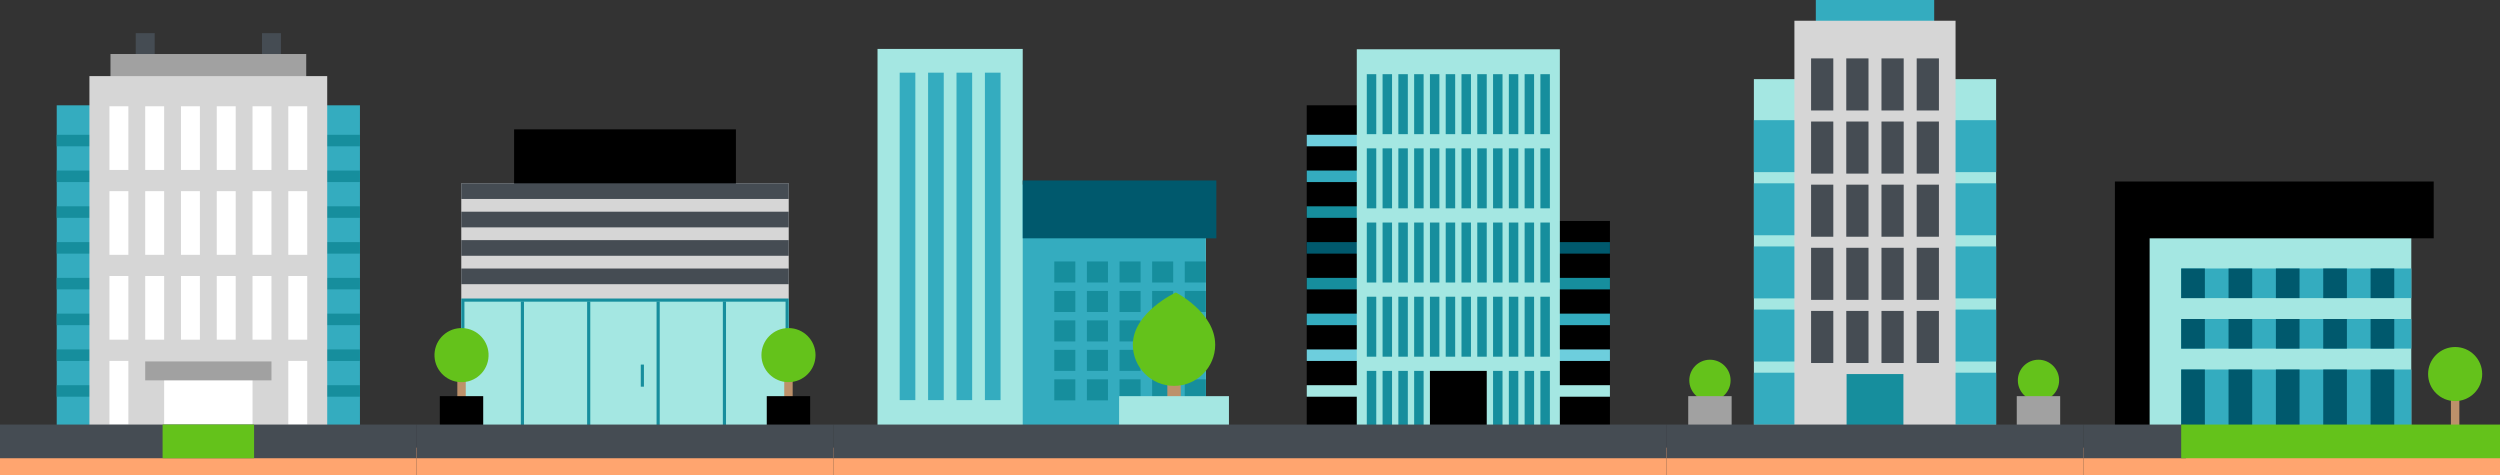 <?xml version="1.0" encoding="UTF-8"?>
<svg id="Layer_2" data-name="Layer 2" xmlns="http://www.w3.org/2000/svg" width="792" height="150.5" viewBox="0 0 792 150.5">
  <rect x="0" y="0" width="792" height="150.5" fill="#333333" stroke="none"/>
  <g id="OBJECTS">
    <g>
      <g>
        <g>
          <rect x="17.97" y="33.36" width="96.06" height="103.81" style="fill: #34acbf;"/>
          <rect x="17.97" y="42.7" width="96.06" height="3.65" style="fill: #168e9d;"/>
          <rect x="17.97" y="54.03" width="96.06" height="3.65" style="fill: #168e9d;"/>
          <rect x="17.97" y="65.36" width="96.06" height="3.65" style="fill: #168e9d;"/>
          <rect x="17.97" y="76.7" width="96.06" height="3.65" style="fill: #168e9d;"/>
          <rect x="17.97" y="88.03" width="96.06" height="3.65" style="fill: #168e9d;"/>
          <rect x="17.97" y="99.36" width="96.06" height="3.65" style="fill: #168e9d;"/>
          <rect x="17.97" y="110.7" width="96.06" height="3.65" style="fill: #168e9d;"/>
          <rect x="17.97" y="122.03" width="96.06" height="3.65" style="fill: #168e9d;"/>
        </g>
        <rect x="43" y="10.5" width="6" height="16.67" style="fill: #454c53;"/>
        <rect x="83" y="10.5" width="6" height="16.67" transform="translate(172 37.67) rotate(180)" style="fill: #454c53;"/>
        <rect x="35" y="17.11" width="62.01" height="93.05" style="fill: #a1a1a1;"/>
        <rect x="28.33" y="24.11" width="75.33" height="113.06" style="fill: #d6d6d6;"/>
        <g>
          <rect x="34.67" y="33.67" width="6" height="20.17" style="fill: #fff;"/>
          <rect x="46" y="33.67" width="6" height="20.17" style="fill: #fff;"/>
          <rect x="57.33" y="33.67" width="6" height="20.17" style="fill: #fff;"/>
          <rect x="68.67" y="33.67" width="6" height="20.17" style="fill: #fff;"/>
          <rect x="80" y="33.67" width="6" height="20.17" style="fill: #fff;"/>
          <rect x="91.33" y="33.67" width="6" height="20.17" style="fill: #fff;"/>
        </g>
        <g>
          <rect x="34.67" y="60.56" width="6" height="20.17" style="fill: #fff;"/>
          <rect x="46" y="60.56" width="6" height="20.17" style="fill: #fff;"/>
          <rect x="57.33" y="60.56" width="6" height="20.17" style="fill: #fff;"/>
          <rect x="68.67" y="60.56" width="6" height="20.17" style="fill: #fff;"/>
          <rect x="80" y="60.56" width="6" height="20.17" style="fill: #fff;"/>
          <rect x="91.33" y="60.56" width="6" height="20.17" style="fill: #fff;"/>
        </g>
        <g>
          <rect x="34.67" y="87.44" width="6" height="20.17" style="fill: #fff;"/>
          <rect x="46" y="87.44" width="6" height="20.17" style="fill: #fff;"/>
          <rect x="57.33" y="87.44" width="6" height="20.17" style="fill: #fff;"/>
          <rect x="68.67" y="87.44" width="6" height="20.17" style="fill: #fff;"/>
          <rect x="80" y="87.44" width="6" height="20.17" style="fill: #fff;"/>
          <rect x="91.33" y="87.44" width="6" height="20.17" style="fill: #fff;"/>
        </g>
        <rect x="34.67" y="114.33" width="6" height="20.17" style="fill: #fff;"/>
        <rect x="52" y="118.5" width="28" height="16" style="fill: #fff;"/>
        <rect x="46" y="114.5" width="40" height="6" style="fill: #a1a1a1;"/>
        <rect x="91.33" y="114.33" width="6" height="20.17" style="fill: #fff;"/>
      </g>
      <g>
        <rect y="141.83" width="132" height="8.67" style="fill: #ffa56f;"/>
        <rect y="134.5" width="132" height="10.67" style="fill: #454c53;"/>
        <rect x="51.51" y="134.5" width="28.98" height="10.67" style="fill: #64c21b;"/>
      </g>
    </g>
    <g>
      <g>
        <rect x="146.13" y="58.07" width="103.74" height="78.96" style="fill: #d6d6d6;"/>
        <rect x="146.13" y="95.07" width="103.74" height="41.96" style="fill: #a4e7e2;"/>
        <path d="m248.87,95.57v40.46h-101.74v-40.46h101.74m1-1h-103.74v42.46h103.74v-42.46h0Z" style="fill: #168e9d;"/>
        <line x1="165.5" y1="95.5" x2="165.5" y2="137.5" style="fill: none; stroke: #168e9d; stroke-miterlimit: 10;"/>
        <line x1="186.5" y1="95.5" x2="186.5" y2="137.5" style="fill: none; stroke: #168e9d; stroke-miterlimit: 10;"/>
        <line x1="208.5" y1="95.5" x2="208.5" y2="137.5" style="fill: none; stroke: #168e9d; stroke-miterlimit: 10;"/>
        <line x1="229.5" y1="95.5" x2="229.5" y2="137.5" style="fill: none; stroke: #168e9d; stroke-miterlimit: 10;"/>
        <rect x="162.87" y="40.98" width="70.27" height="19.35"/>
        <rect x="146.13" y="58.07" width="103.74" height="4.96" style="fill: #454c53;"/>
        <rect x="146.13" y="67.07" width="103.74" height="4.96" style="fill: #454c53;"/>
        <rect x="146.13" y="76.07" width="103.74" height="4.96" style="fill: #454c53;"/>
        <rect x="146.13" y="85.07" width="103.74" height="4.96" style="fill: #454c53;"/>
        <line x1="203.5" y1="115.5" x2="203.5" y2="122.5" style="fill: none; stroke: #168e9d; stroke-miterlimit: 10;"/>
      </g>
      <g>
        <rect x="144.88" y="114.5" width="2.67" height="15" style="fill: #bd916a;"/>
        <rect x="139.33" y="125.5" width="13.75" height="14.33"/>
        <circle cx="146.21" cy="112.5" r="8.57" transform="translate(14.21 241.38) rotate(-81.89)" style="fill: #64c21b;"/>
      </g>
      <g>
        <rect x="248.46" y="114.5" width="2.67" height="15" transform="translate(499.58 244) rotate(180)" style="fill: #bd916a;"/>
        <rect x="242.92" y="125.5" width="13.75" height="14.33" transform="translate(499.58 265.33) rotate(180)"/>
        <path d="m249.79,121.07c4.73,0,8.57-3.84,8.57-8.57s-3.84-8.57-8.57-8.57-8.57,3.84-8.57,8.57,3.84,8.57,8.57,8.57Z" style="fill: #64c21b;"/>
      </g>
      <g>
        <rect x="132" y="141.83" width="132" height="8.67" style="fill: #ffa56f;"/>
        <rect x="132" y="134.5" width="132" height="10.67" style="fill: #454c53;"/>
      </g>
    </g>
    <g>
      <g>
        <polygon points="324 58.5 324 15.5 278 15.5 278 137.5 382 137.5 382 58.5 324 58.5" style="fill: #a4e7e2;"/>
        <rect x="324" y="58.5" width="58" height="79" style="fill: #34acbf;"/>
        <rect x="324" y="57.17" width="61.33" height="18.33" style="fill: #00596d;"/>
        <g>
          <rect x="312.02" y="23.02" width="4.96" height="103.74" style="fill: #34acbf;"/>
          <rect x="303.02" y="23.02" width="4.96" height="103.74" style="fill: #34acbf;"/>
          <rect x="294.02" y="23.02" width="4.96" height="103.74" style="fill: #34acbf;"/>
          <rect x="285.02" y="23.02" width="4.96" height="103.74" style="fill: #34acbf;"/>
        </g>
        <g>
          <rect x="334" y="82.83" width="6.67" height="6.67" style="fill: #168e9d;"/>
          <rect x="344.33" y="82.83" width="6.67" height="6.67" style="fill: #168e9d;"/>
          <rect x="354.67" y="82.83" width="6.67" height="6.67" style="fill: #168e9d;"/>
          <rect x="365" y="82.83" width="6.67" height="6.67" style="fill: #168e9d;"/>
          <rect x="375.33" y="82.83" width="6.67" height="6.67" style="fill: #168e9d;"/>
          <rect x="334" y="92.17" width="6.67" height="6.67" style="fill: #168e9d;"/>
          <rect x="344.33" y="92.17" width="6.67" height="6.67" style="fill: #168e9d;"/>
          <rect x="354.67" y="92.17" width="6.67" height="6.67" style="fill: #168e9d;"/>
          <rect x="365" y="92.17" width="6.67" height="6.67" style="fill: #168e9d;"/>
          <rect x="375.33" y="92.17" width="6.67" height="6.67" style="fill: #168e9d;"/>
          <rect x="334" y="101.5" width="6.67" height="6.67" style="fill: #168e9d;"/>
          <rect x="344.33" y="101.5" width="6.67" height="6.67" style="fill: #168e9d;"/>
          <rect x="354.67" y="101.5" width="6.67" height="6.67" style="fill: #168e9d;"/>
          <rect x="365" y="101.5" width="6.67" height="6.67" style="fill: #168e9d;"/>
          <rect x="375.33" y="101.5" width="6.67" height="6.67" style="fill: #168e9d;"/>
          <rect x="334" y="110.83" width="6.67" height="6.67" style="fill: #168e9d;"/>
          <rect x="344.33" y="110.83" width="6.67" height="6.67" style="fill: #168e9d;"/>
          <rect x="354.67" y="110.83" width="6.67" height="6.67" style="fill: #168e9d;"/>
          <rect x="365" y="110.83" width="6.67" height="6.67" style="fill: #168e9d;"/>
          <rect x="375.33" y="110.83" width="6.67" height="6.67" style="fill: #168e9d;"/>
          <rect x="334" y="120.17" width="6.67" height="6.67" style="fill: #168e9d;"/>
          <rect x="344.33" y="120.17" width="6.67" height="6.67" style="fill: #168e9d;"/>
          <rect x="354.67" y="120.17" width="6.67" height="6.67" style="fill: #168e9d;"/>
          <rect x="365" y="120.17" width="6.67" height="6.67" style="fill: #168e9d;"/>
          <rect x="375.33" y="120.17" width="6.67" height="6.67" style="fill: #168e9d;"/>
        </g>
      </g>
      <g>
        <rect x="369.81" y="113.5" width="4.25" height="17" style="fill: #bd916a;"/>
        <rect x="354.53" y="125.5" width="34.8" height="14.33" transform="translate(743.86 265.33) rotate(180)" style="fill: #a4e7e2;"/>
        <path d="m384.98,109.2c0,7.21-5.84,13.05-13.05,13.05s-13.05-5.84-13.05-13.05c0-10.21,13.61-16.54,13.61-16.54,0,0,12.48,6.33,12.48,16.54Z" style="fill: #64c21b;"/>
      </g>
      <g>
        <rect x="264" y="141.83" width="132" height="8.67" style="fill: #ffa56f;"/>
        <rect x="264" y="134.5" width="132" height="10.67" style="fill: #454c53;"/>
      </g>
    </g>
    <g>
      <g>
        <g>
          <polygon points="445.5 70 445.5 33.36 413.97 33.36 413.97 137.17 510.03 137.17 510.03 70 445.5 70"/>
          <rect x="413.97" y="42.7" width="31.53" height="3.65" style="fill: #6dcedd;"/>
          <rect x="413.97" y="54.03" width="31.53" height="3.65" style="fill: #34acbf;"/>
          <rect x="413.97" y="65.36" width="31.53" height="3.65" style="fill: #168e9d;"/>
          <rect x="413.97" y="76.7" width="96.06" height="3.65" style="fill: #00596d;"/>
          <rect x="413.97" y="88.03" width="96.06" height="3.65" style="fill: #168e9d;"/>
          <rect x="413.97" y="99.36" width="96.06" height="3.65" style="fill: #34acbf;"/>
          <rect x="413.97" y="110.7" width="96.06" height="3.65" style="fill: #6dcedd;"/>
          <rect x="413.97" y="122.03" width="96.06" height="3.65" style="fill: #a4e7e2;"/>
        </g>
        <rect x="429.83" y="15.61" width="64.33" height="121.55" style="fill: #a4e7e2;"/>
        <g>
          <rect x="433" y="23.5" width="3" height="19" style="fill: #168e9d;"/>
          <rect x="438" y="23.5" width="3" height="19" style="fill: #168e9d;"/>
          <rect x="443" y="23.5" width="3" height="19" style="fill: #168e9d;"/>
          <rect x="448" y="23.5" width="3" height="19" style="fill: #168e9d;"/>
          <rect x="453" y="23.5" width="3" height="19" style="fill: #168e9d;"/>
          <rect x="458" y="23.5" width="3" height="19" style="fill: #168e9d;"/>
          <rect x="463" y="23.5" width="3" height="19" style="fill: #168e9d;"/>
          <rect x="468" y="23.5" width="3" height="19" style="fill: #168e9d;"/>
          <rect x="473" y="23.5" width="3" height="19" style="fill: #168e9d;"/>
          <rect x="478" y="23.5" width="3" height="19" style="fill: #168e9d;"/>
          <rect x="483" y="23.5" width="3" height="19" style="fill: #168e9d;"/>
          <rect x="488" y="23.5" width="3" height="19" style="fill: #168e9d;"/>
          <rect x="433" y="47" width="3" height="19" style="fill: #168e9d;"/>
          <rect x="438" y="47" width="3" height="19" style="fill: #168e9d;"/>
          <rect x="443" y="47" width="3" height="19" style="fill: #168e9d;"/>
          <rect x="448" y="47" width="3" height="19" style="fill: #168e9d;"/>
          <rect x="453" y="47" width="3" height="19" style="fill: #168e9d;"/>
          <rect x="458" y="47" width="3" height="19" style="fill: #168e9d;"/>
          <rect x="463" y="47" width="3" height="19" style="fill: #168e9d;"/>
          <rect x="468" y="47" width="3" height="19" style="fill: #168e9d;"/>
          <rect x="473" y="47" width="3" height="19" style="fill: #168e9d;"/>
          <rect x="478" y="47" width="3" height="19" style="fill: #168e9d;"/>
          <rect x="483" y="47" width="3" height="19" style="fill: #168e9d;"/>
          <rect x="488" y="47" width="3" height="19" style="fill: #168e9d;"/>
          <rect x="433" y="70.5" width="3" height="19" style="fill: #168e9d;"/>
          <rect x="438" y="70.5" width="3" height="19" style="fill: #168e9d;"/>
          <rect x="443" y="70.5" width="3" height="19" style="fill: #168e9d;"/>
          <rect x="448" y="70.5" width="3" height="19" style="fill: #168e9d;"/>
          <rect x="453" y="70.5" width="3" height="19" style="fill: #168e9d;"/>
          <rect x="458" y="70.5" width="3" height="19" style="fill: #168e9d;"/>
          <rect x="463" y="70.5" width="3" height="19" style="fill: #168e9d;"/>
          <rect x="468" y="70.5" width="3" height="19" style="fill: #168e9d;"/>
          <rect x="473" y="70.5" width="3" height="19" style="fill: #168e9d;"/>
          <rect x="478" y="70.5" width="3" height="19" style="fill: #168e9d;"/>
          <rect x="483" y="70.5" width="3" height="19" style="fill: #168e9d;"/>
          <rect x="488" y="70.5" width="3" height="19" style="fill: #168e9d;"/>
          <rect x="433" y="94" width="3" height="19" style="fill: #168e9d;"/>
          <rect x="438" y="94" width="3" height="19" style="fill: #168e9d;"/>
          <rect x="443" y="94" width="3" height="19" style="fill: #168e9d;"/>
          <rect x="448" y="94" width="3" height="19" style="fill: #168e9d;"/>
          <rect x="453" y="94" width="3" height="19" style="fill: #168e9d;"/>
          <rect x="458" y="94" width="3" height="19" style="fill: #168e9d;"/>
          <rect x="463" y="94" width="3" height="19" style="fill: #168e9d;"/>
          <rect x="468" y="94" width="3" height="19" style="fill: #168e9d;"/>
          <rect x="473" y="94" width="3" height="19" style="fill: #168e9d;"/>
          <rect x="478" y="94" width="3" height="19" style="fill: #168e9d;"/>
          <rect x="483" y="94" width="3" height="19" style="fill: #168e9d;"/>
          <rect x="488" y="94" width="3" height="19" style="fill: #168e9d;"/>
          <rect x="433" y="117.5" width="3" height="17.75" style="fill: #168e9d;"/>
          <rect x="438" y="117.5" width="3" height="17.75" style="fill: #168e9d;"/>
          <rect x="443" y="117.5" width="3" height="17.75" style="fill: #168e9d;"/>
          <rect x="448" y="117.5" width="3" height="17.75" style="fill: #168e9d;"/>
          <rect x="453" y="117.5" width="18" height="17.75"/>
          <rect x="473" y="117.5" width="3" height="17.75" style="fill: #168e9d;"/>
          <rect x="478" y="117.5" width="3" height="17.75" style="fill: #168e9d;"/>
          <rect x="483" y="117.5" width="3" height="17.75" style="fill: #168e9d;"/>
          <rect x="488" y="117.5" width="3" height="17.75" style="fill: #168e9d;"/>
        </g>
      </g>
      <g>
        <rect x="396" y="141.83" width="132" height="8.67" style="fill: #ffa56f;"/>
        <rect x="396" y="134.5" width="132" height="10.67" style="fill: #454c53;"/>
      </g>
    </g>
    <g>
      <g>
        <g>
          <rect x="555.63" y="25.07" width="76.74" height="111.96" style="fill: #a4e7e2;"/>
          <rect x="555.63" y="38.07" width="76.74" height="16.46" style="fill: #34acbf;"/>
          <rect x="555.63" y="58.07" width="76.74" height="16.46" style="fill: #34acbf;"/>
          <rect x="555.63" y="78.07" width="76.74" height="16.46" style="fill: #34acbf;"/>
          <rect x="555.63" y="98.07" width="76.74" height="16.46" style="fill: #34acbf;"/>
          <rect x="555.63" y="118.07" width="76.74" height="16.46" style="fill: #34acbf;"/>
        </g>
        <rect x="575.25" width="37.5" height="10.5" style="fill: #34acbf;"/>
        <rect x="568.47" y="6.57" width="51.05" height="130.46" style="fill: #d6d6d6;"/>
        <g>
          <rect x="573.75" y="18.5" width="7.04" height="16.5" style="fill: #454c53;"/>
          <rect x="584.9" y="18.5" width="7.04" height="16.5" style="fill: #454c53;"/>
          <rect x="596.05" y="18.5" width="7.04" height="16.5" style="fill: #454c53;"/>
          <rect x="607.21" y="18.5" width="7.04" height="16.5" style="fill: #454c53;"/>
        </g>
        <g>
          <rect x="573.75" y="38.5" width="7.04" height="16.5" style="fill: #454c53;"/>
          <rect x="584.9" y="38.5" width="7.04" height="16.5" style="fill: #454c53;"/>
          <rect x="596.05" y="38.5" width="7.04" height="16.5" style="fill: #454c53;"/>
          <rect x="607.21" y="38.5" width="7.04" height="16.5" style="fill: #454c53;"/>
        </g>
        <g>
          <rect x="573.75" y="58.5" width="7.04" height="16.5" style="fill: #454c53;"/>
          <rect x="584.9" y="58.5" width="7.04" height="16.5" style="fill: #454c53;"/>
          <rect x="596.05" y="58.5" width="7.04" height="16.5" style="fill: #454c53;"/>
          <rect x="607.21" y="58.5" width="7.04" height="16.5" style="fill: #454c53;"/>
        </g>
        <g>
          <rect x="573.75" y="78.5" width="7.04" height="16.5" style="fill: #454c53;"/>
          <rect x="584.9" y="78.5" width="7.04" height="16.5" style="fill: #454c53;"/>
          <rect x="596.05" y="78.5" width="7.04" height="16.5" style="fill: #454c53;"/>
          <rect x="607.21" y="78.5" width="7.04" height="16.5" style="fill: #454c53;"/>
        </g>
        <g>
          <rect x="573.75" y="98.5" width="7.04" height="16.5" style="fill: #454c53;"/>
          <rect x="584.9" y="98.5" width="7.04" height="16.5" style="fill: #454c53;"/>
          <rect x="596.05" y="98.5" width="7.04" height="16.5" style="fill: #454c53;"/>
          <rect x="607.21" y="98.5" width="7.04" height="16.5" style="fill: #454c53;"/>
        </g>
        <rect x="585" y="118.5" width="18" height="17" style="fill: #168e9d;"/>
      </g>
      <g>
        <path d="m645.79,127.04c3.61,0,6.54-2.93,6.54-6.54s-2.93-6.54-6.54-6.54-6.54,2.93-6.54,6.54,2.93,6.54,6.54,6.54Z" style="fill: #64c21b;"/>
        <rect x="638.92" y="125.5" width="13.75" height="14.33" transform="translate(1291.58 265.33) rotate(180)" style="fill: #a1a1a1;"/>
      </g>
      <g>
        <path d="m541.71,127.04c-3.61,0-6.54-2.93-6.54-6.54s2.93-6.54,6.54-6.54,6.54,2.93,6.54,6.54-2.93,6.54-6.54,6.54Z" style="fill: #64c21b;"/>
        <rect x="534.83" y="125.5" width="13.75" height="14.33" style="fill: #a1a1a1;"/>
      </g>
      <g>
        <rect x="528" y="141.83" width="132" height="8.67" style="fill: #ffa56f;"/>
        <rect x="528" y="134.5" width="132" height="10.67" style="fill: #454c53;"/>
      </g>
    </g>
    <g>
      <rect x="679.9" y="58.5" width="84" height="79" style="fill: #a4e7e2;"/>
      <rect x="691" y="85.06" width="72.9" height="9.38" style="fill: #34acbf;"/>
      <rect x="691" y="101.06" width="72.9" height="9.38" style="fill: #34acbf;"/>
      <rect x="691" y="117.06" width="72.9" height="17.88" style="fill: #34acbf;"/>
      <g>
        <rect x="691" y="85.06" width="7.5" height="9.38" style="fill: #00596d;"/>
        <rect x="691" y="101.06" width="7.5" height="9.38" style="fill: #00596d;"/>
        <rect x="691" y="117.06" width="7.5" height="17.88" style="fill: #00596d;"/>
      </g>
      <g>
        <rect x="706" y="85.06" width="7.5" height="9.38" style="fill: #00596d;"/>
        <rect x="706" y="101.06" width="7.5" height="9.38" style="fill: #00596d;"/>
        <rect x="706" y="117.06" width="7.5" height="17.88" style="fill: #00596d;"/>
      </g>
      <g>
        <rect x="721" y="85.06" width="7.5" height="9.38" style="fill: #00596d;"/>
        <rect x="721" y="101.06" width="7.5" height="9.38" style="fill: #00596d;"/>
        <rect x="721" y="117.06" width="7.5" height="17.88" style="fill: #00596d;"/>
      </g>
      <g>
        <rect x="736" y="85.06" width="7.5" height="9.38" style="fill: #00596d;"/>
        <rect x="736" y="101.06" width="7.5" height="9.38" style="fill: #00596d;"/>
        <rect x="736" y="117.06" width="7.5" height="17.88" style="fill: #00596d;"/>
      </g>
      <g>
        <rect x="751" y="85.06" width="7.5" height="9.38" style="fill: #00596d;"/>
        <rect x="751" y="101.06" width="7.5" height="9.38" style="fill: #00596d;"/>
        <rect x="751" y="117.06" width="7.5" height="17.88" style="fill: #00596d;"/>
      </g>
      <polygon points="771 57.5 670 57.5 670 139.5 681 139.5 681 75.5 771 75.5 771 57.5"/>
      <g>
        <rect x="776.46" y="120.5" width="2.67" height="15" transform="translate(1555.58 256) rotate(180)" style="fill: #bd916a;"/>
        <path d="m777.79,127.07c4.73,0,8.57-3.84,8.57-8.57s-3.84-8.57-8.57-8.57-8.57,3.84-8.57,8.57,3.84,8.57,8.57,8.57Z" style="fill: #64c21b;"/>
      </g>
      <rect x="660" y="141.83" width="132" height="8.67" style="fill: #ffa56f;"/>
      <rect x="660" y="134.5" width="32.5" height="10.67" style="fill: #454c53;"/>
      <rect x="691" y="134.5" width="101" height="10.67" style="fill: #64c21b;"/>
    </g>
  </g>
</svg>